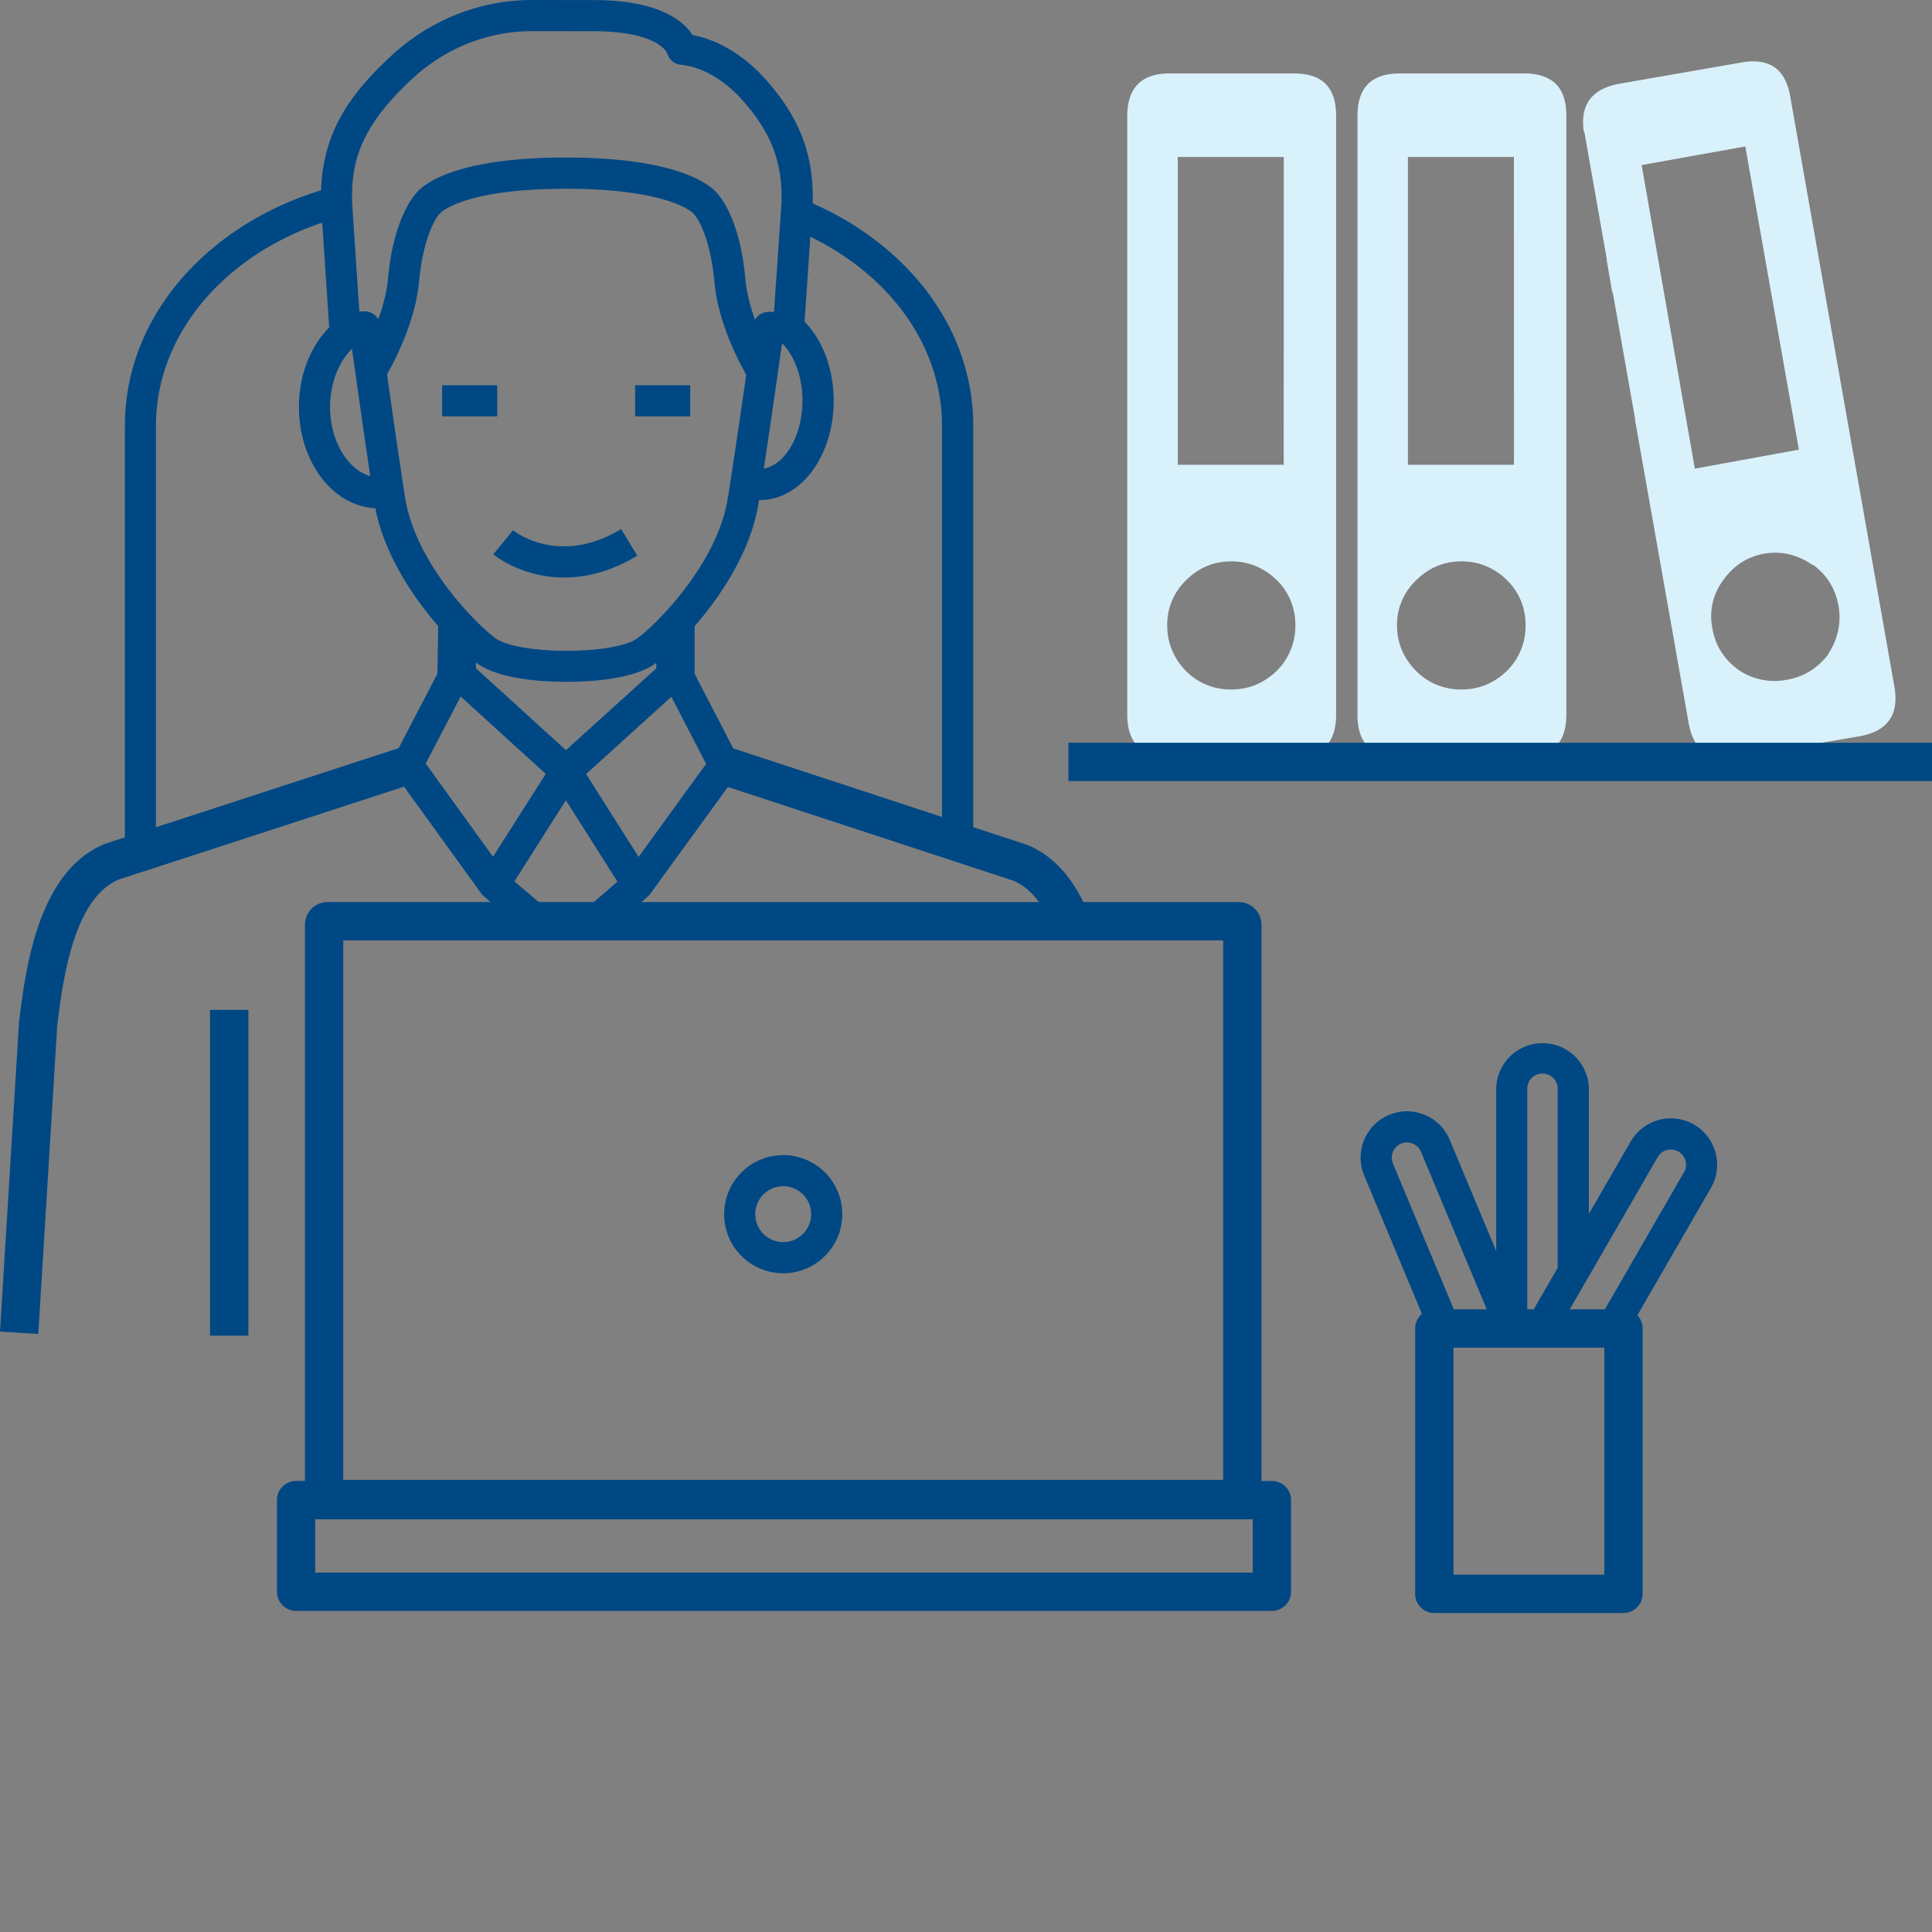 <?xml version="1.0" encoding="UTF-8"?>
<svg xmlns="http://www.w3.org/2000/svg" viewBox="0 0 1612.5 1612.5">
  <rect x="0" y="0" width="1612.5" height="1612.5" fill="#808080" stroke="none"/>
  <defs>
    <style>.cls-1{fill:#004884;}.cls-2{fill:#d9f1fb;fill-rule:evenodd;}</style>
  </defs>
  <g id="Ebene_2" data-name="Ebene 2">
    <g id="Icons">
      <path class="cls-1" d="M470.87,482a101,101,0,0,1-24.12-2.91c-21-5.17-33.68-15.28-35.06-16.42l16.55-20.05-8.27,10,8.21-10.08c1.56,1.25,38.76,30.29,90.19-1l13.52,22.21C509,477.69,488.08,482,470.87,482Z"></path>
      <rect class="cls-1" x="175.29" y="842.88" width="32" height="271.91"></rect>
      <path class="cls-1" d="M576.08,347.51h-46v-26h46Zm-161.06,0H369v-26h46Z"></path>
      <path class="cls-2" d="M940.84,95.31V598.18q1,33.69,35.32,33.7h103.68q35.33,0,35.32-35.32V96.6q0-17.82-8.75-26.57t-26.57-8.74H976.16Q941.81,61.29,940.84,95.31Zm130.58,292.58H983V131h88.46ZM974.21,522a51.21,51.21,0,0,1,15.56-37.58q15.87-15.87,37.9-15.88,21.72,0,37.91,15.56l.33.32A51.78,51.78,0,0,1,1081.14,522a52.47,52.47,0,0,1-15.23,37.59l-.33.33q-16.2,15.54-37.91,15.55A52.3,52.3,0,0,1,989.77,560Q974.21,543.75,974.21,522Z"></path>
      <path class="cls-2" d="M1321.88,109.89a1.87,1.87,0,0,1,.65,1.29L1341,215.84v1.3l4.54,26.57a1,1,0,0,1,.64,1l18.47,104.66v1.29l44.72,252.73a5.11,5.11,0,0,0,.32,1.62q6.81,33.38,40.83,26.9l102.06-17.5q34.67-6.48,28.51-41.47L1494.26,81.05Q1491.34,63.23,1481,56.1q-10.7-7.12-27.86-3.89L1351,70Q1317,76.51,1321.88,109.89Zm116,374.88q13-18.78,34.67-22.68,21.39-3.55,40.18,9.4h.65q17.16,12.63,21.06,34a54.29,54.29,0,0,1-8.1,39.53l-.33,1q-13.6,17.84-35,21.39a53.08,53.08,0,0,1-40.18-8.43q-18.15-13.28-21.71-35A49.87,49.87,0,0,1,1437.88,484.77Zm-67.72-347,86.51-15.55,44.72,253.06-86.84,15.87Z"></path>
      <path class="cls-2" d="M1133,95.31V598.18q.64,33.69,35.32,33.7H1272q35.32,0,35.32-35.32V96.6q0-17.82-8.75-26.57-9.08-8.74-26.57-8.74H1168.3Q1133.62,61.29,1133,95.31Zm130.58,292.58H1175.1V131h88.46ZM1166,522a50.67,50.67,0,0,1,15.88-37.58q15.87-15.87,37.91-15.88,21.71,0,37.91,15.56l.32.32A51.78,51.78,0,0,1,1273.28,522a52.47,52.47,0,0,1-15.23,37.59l-.32.33q-16.2,15.54-37.91,15.55A52.31,52.31,0,0,1,1181.91,560Q1166,543.75,1166,522Z"></path>
      <rect class="cls-1" x="891.77" y="619.93" width="720.73" height="32"></rect>
      <path class="cls-1" d="M1413.81,938.58A38.74,38.74,0,0,0,1361,952.74l-34.87,60.41V908.71a38.69,38.69,0,0,0-77.37,0v135.44L1210,951.32a38.68,38.68,0,1,0-71.4,29.79l48.18,115.48a16,16,0,0,0-5.65,12.2v221.45a16,16,0,0,0,16,16H1355a16,16,0,0,0,16-16V1108.79a15.92,15.92,0,0,0-4.41-11L1428,991.43A38.74,38.74,0,0,0,1413.81,938.58ZM1287.41,896a12.7,12.7,0,0,1,12.68,12.68v149.47l-20,34.61h-5.39V908.71A12.7,12.7,0,0,1,1287.41,896Zm-118,58.48a12.7,12.7,0,0,1,16.59,6.82l54.86,131.46h-27.49L1162.58,971.1A12.7,12.7,0,0,1,1169.4,954.51ZM1339,1314.24H1213.12V1124.79H1339Zm66.47-335.81-66,114.36h-29.29l73.35-127a12.69,12.69,0,1,1,22,12.69Z"></path>
      <path class="cls-1" d="M653.7,964.08a49.31,49.31,0,1,0,49.31,49.3A49.36,49.36,0,0,0,653.7,964.08Zm0,72.61A23.31,23.31,0,1,1,677,1013.38,23.34,23.34,0,0,1,653.7,1036.69Z"></path>
      <path class="cls-1" d="M1061.56,1236.06h-8.66V771.82A19,19,0,0,0,1034,752.89H904.19C894,732.11,879.41,714.44,858,705.43c-.4-.17-.81-.32-1.22-.46l-44.49-14.6v-335c0-56.29-26.18-109.06-73.72-148.59a252,252,0,0,0-60.28-37c1.2-42.35-12-74.88-44-108.61a3.57,3.57,0,0,0-.27-.28c-17.4-17.27-36.19-27.88-56-31.64a46.1,46.1,0,0,0-12.57-12.75C550,5.62,526.46.1,495.39.06L444.14,0H444c-43.4,0-85.21,16.64-117.74,46.85-33.72,31.32-56.64,62.8-58.3,112-33.39,10.16-64.06,26.34-90,47.93-47.54,39.53-73.72,92.3-73.72,148.59V698.85l-16,5.22c-.41.14-.82.29-1.22.45C31.66,727.64,21.48,808.38,16,851.75c-.05.34-.08.68-.1,1L0,1111.38l31.94,2L47.82,855.24c4.65-36.89,13.36-104.64,50.9-121l238.5-77.67,64.49,89.21c0,.06.1.11.14.17.22.29.44.56.68.83l.27.3a12.6,12.6,0,0,0,.91.88l.11.1h0l5.63,4.78h-136a19,19,0,0,0-18.93,18.93v464.24h-7.38a16,16,0,0,0-16,16v76.48a16,16,0,0,0,16,16h814.44a16,16,0,0,0,16-16v-76.48A16,16,0,0,0,1061.56,1236.06ZM846.13,735.16c8.36,3.66,15.28,9.87,21,17.73H535.32l5.45-4.73a11.68,11.68,0,0,0,.94-.92,2.62,2.62,0,0,0,.22-.25c.25-.27.48-.56.7-.85,0-.06.09-.1.13-.16l64.77-89.14ZM397.24,552.93l.48.37c21.54,16,68.35,15.82,74.89,15.71l3,0c12.47,0,52.44-1.17,71.88-15.55l.25-.19v4.57L472.38,626.1l-75.22-68.38ZM372.33,489.2c-12.94-17.42-29.35-44.18-34-72.76-3.59-22.09-9.47-62.7-15.32-104.12,6.53-11.32,23.7-43.88,26.78-77.65,3-32.63,12.22-50.74,16.81-55.92.83-.75.67-.44,1.1-1.21,2.65-2.43,24.7-20.13,105.4-20,24.51,0,46,1.73,64,5.05,29.61,5.49,39.72,13.74,41.44,15.32.41.73.24.42,1,1.13,4.58,5.19,13.79,23.32,16.68,56,3,33.77,20.1,66.37,26.59,77.71-5.94,41.4-11.92,82-15.56,104.09-4.72,28.57-21.18,55.29-34.17,72.68-16.87,22.58-33.71,37.74-41,43.13-11.16,8.26-42.2,10.79-59.16,10.44h-.53c-16.94.31-48-2.29-59.14-10.58C406,527,389.15,511.82,372.33,489.2Zm188,92.34,29,56L533,715.2,489.19,646Zm116-383.94c65.7,31.85,109.88,90.62,109.88,157.72V681.84L612,624.62,579.8,562.51l-.06-39.89C602.35,496.7,626.5,459.76,632.9,421c.19-1.15.39-2.37.59-3.62h.43c17.42,0,33.48-9.24,45.22-26,10.75-15.36,16.67-35.55,16.67-56.86s-5.92-41.49-16.67-56.86a73.36,73.36,0,0,0-7.6-9.2Zm-6.6,136.91c0,28.87-14.41,53.54-32.22,56.56,4.45-29.39,10.08-68.37,15.23-104.6C662.93,296.66,669.81,314.58,669.81,334.51ZM343.9,65.9C371.61,40.17,407.13,26,444,26h.16l51.25.06c52.41.06,60.86,17,61.44,18.33A13,13,0,0,0,568,54c16.36,1.69,32.35,10.15,47.53,25.17,27.17,28.67,37.82,54.86,36.72,90.27L646,260.28l-4.56,0a13,13,0,0,0-11.27,6.6c-3.81-10.55-7-22.44-8.09-34.23-4.21-47.57-19.84-67.31-23.47-71.29-3.54-4.22-17.24-17.06-56.84-24.39-19.49-3.61-42.6-5.46-68.68-5.49h-.69c-94,0-119.61,23.06-125,29.7-3.83,4.25-19.24,24-23.53,71.12-1.07,11.79-4.33,23.66-8.17,34.21a13,13,0,0,0-11.25-6.63l-4.56,0-6-90.84C292.88,135,301,105.8,343.9,65.9ZM293.78,291.16c5.27,37.59,10.94,77.49,15.27,106.17-18.81-5.1-33.56-29.41-33.56-57.63C275.49,319.79,282.85,301.81,293.78,291.16ZM332.7,624.43l-202.52,66V355.32c0-76.52,57.45-142.2,138.75-169.49l5.82,87.46a77.62,77.62,0,0,0-6.88,8C256,297,249.49,317.77,249.49,339.7s6.53,42.7,18.38,58.46c12,16,28,25.12,45.45,26.07,7.17,37.54,30.53,73.13,52.42,98.3l-.66,39.78Zm22.62,12.85,29.16-55.95,71,64.58-44,69.15Zm74,98.34,43-67.69,43,67.92-19.63,17h-46ZM286.5,784.89h734.4v450.26H286.5Zm759.06,527.65H263.12v-44.48h782.44Z"></path>
    </g>
  </g>
</svg>
